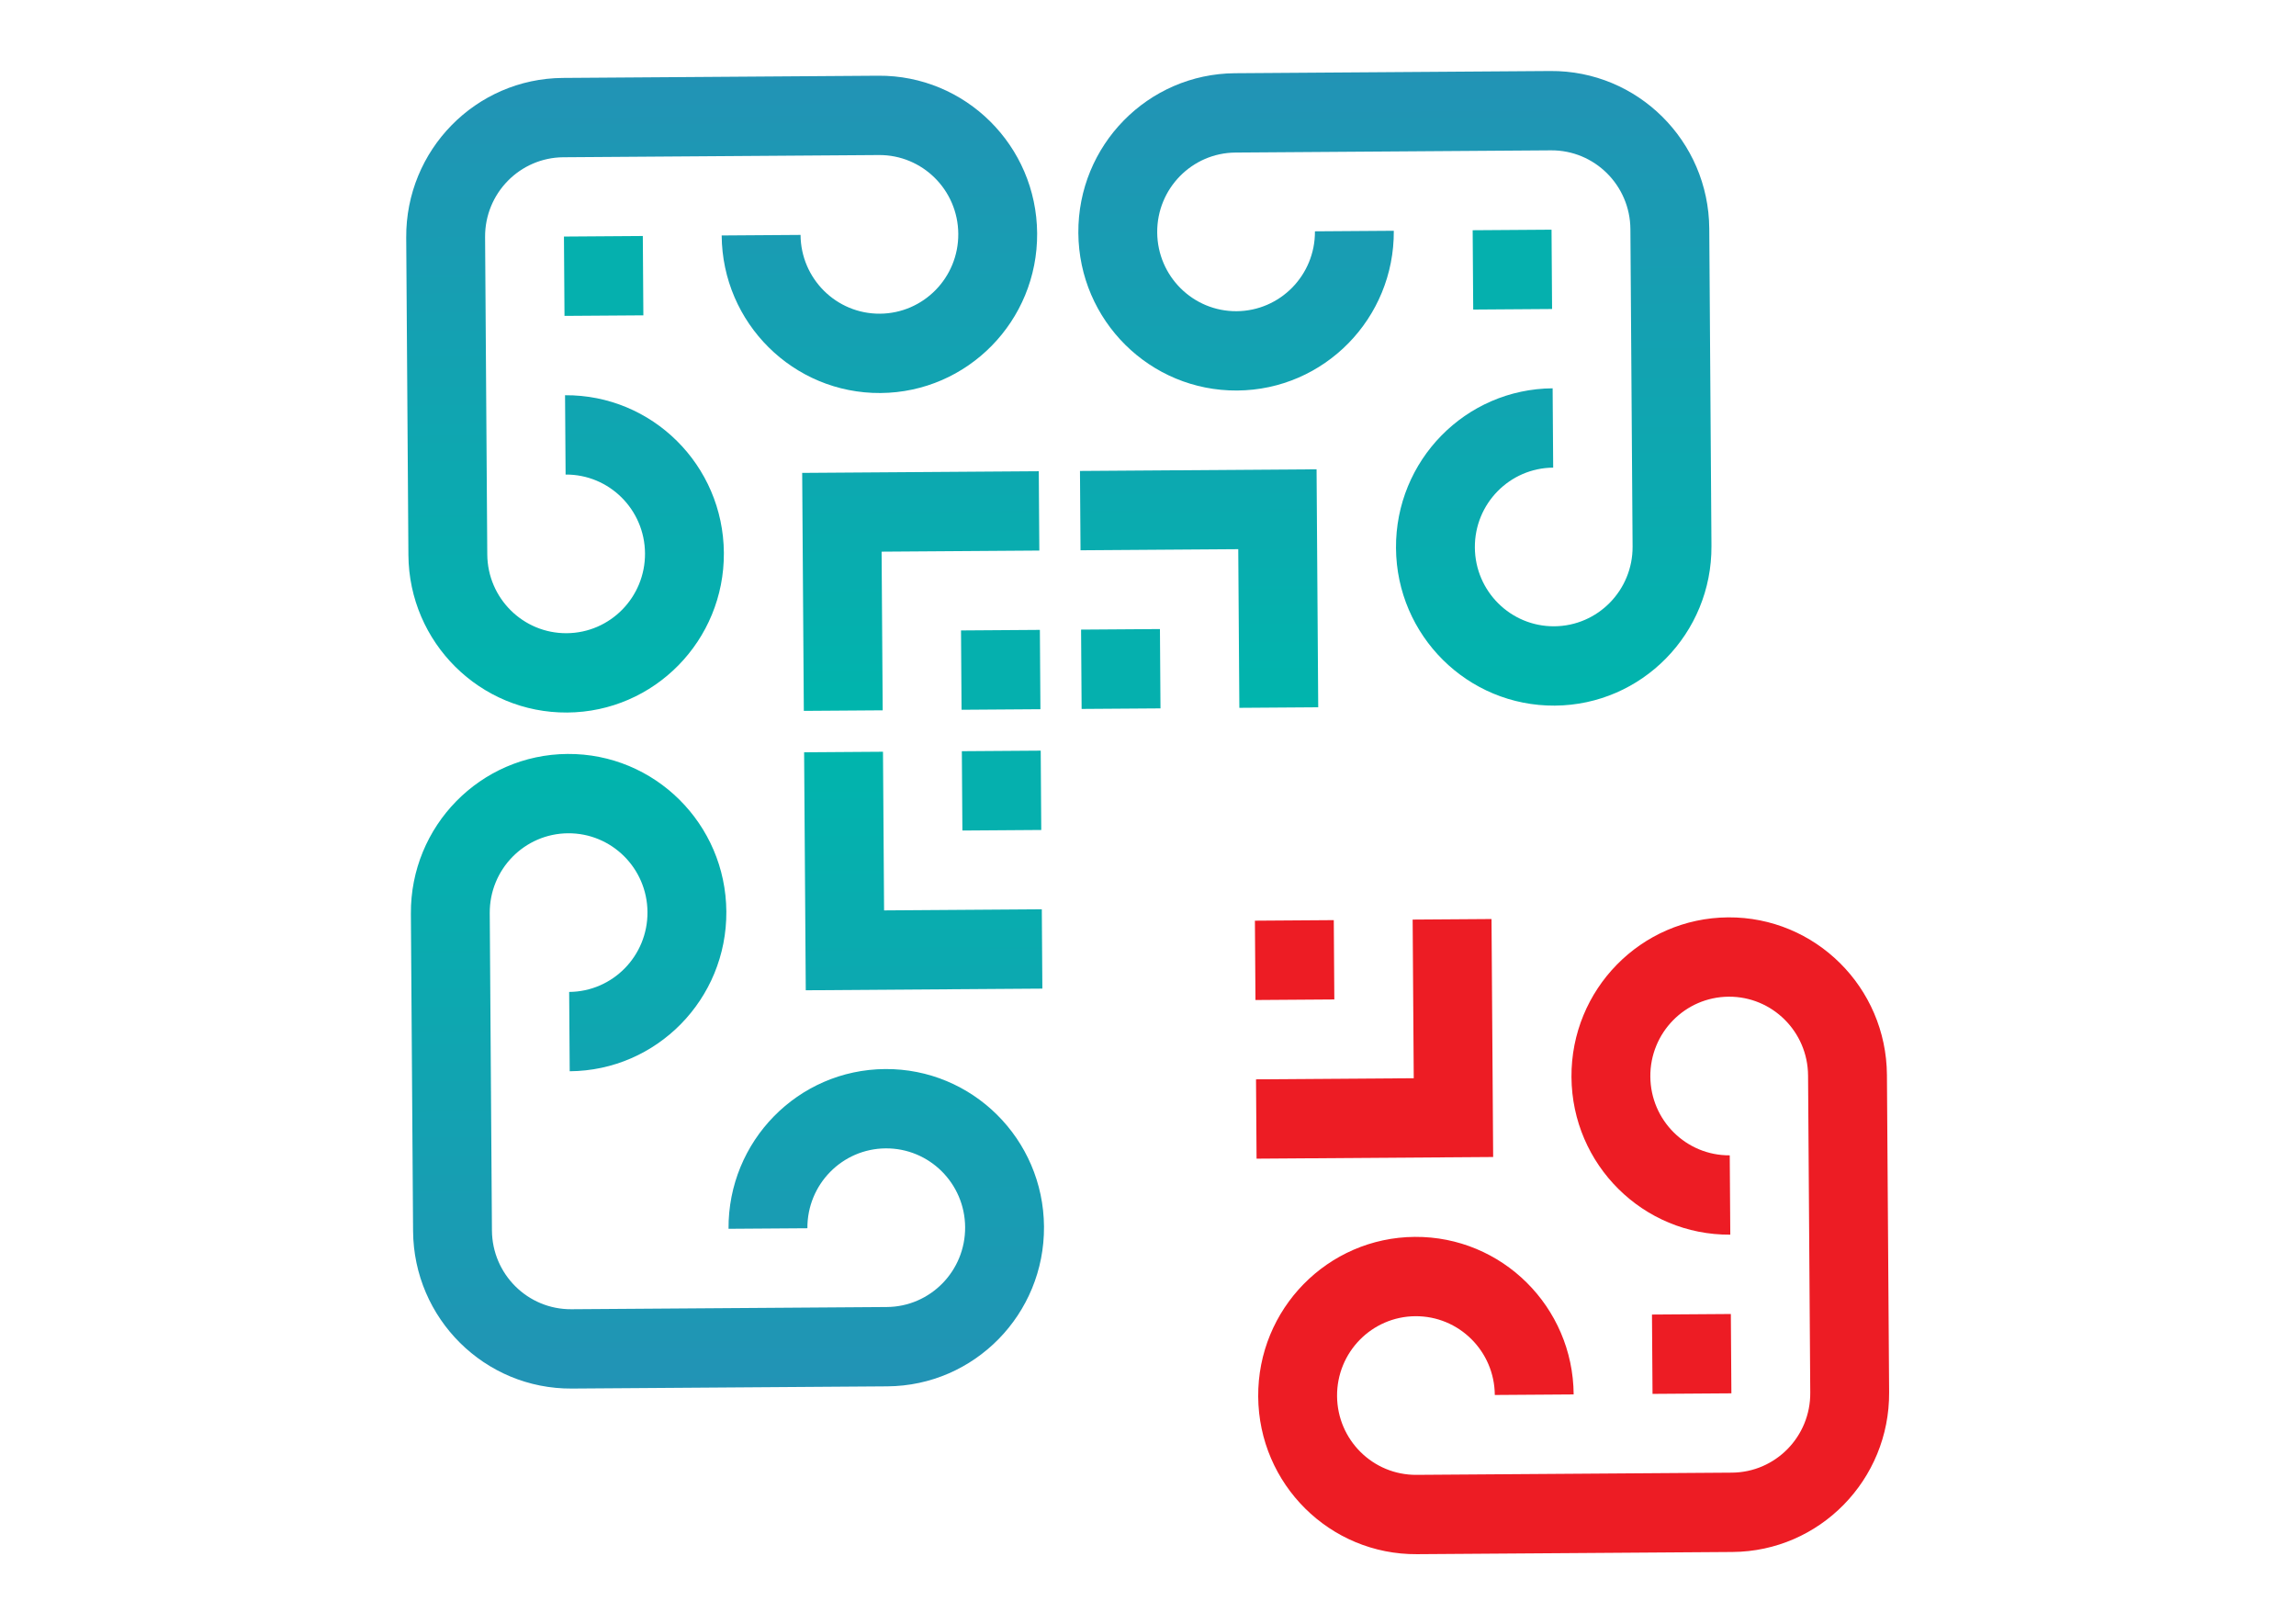 <?xml version="1.0" encoding="UTF-8" standalone="no"?>
<svg
   xmlns:dc="http://purl.org/dc/elements/1.1/"
   xmlns:cc="http://creativecommons.org/ns#"
   xmlns:rdf="http://www.w3.org/1999/02/22-rdf-syntax-ns#"
   xmlns:svg="http://www.w3.org/2000/svg"
   xmlns="http://www.w3.org/2000/svg"
   viewBox="0 0 1122.52 793.701"
   height="793.701"
   width="1122.52"
   xml:space="preserve"
   id="svg2"
   version="1.1"><defs
     id="defs6"><clipPath
       id="clipPath20"
       clipPathUnits="userSpaceOnUse"><path
         style="clip-rule:evenodd"
         id="path18"
         d="m 482.277,510.594 c 0.111,-16.065 -12.75,-29.18 -28.725,-29.291 -15.975,-0.111 -29.015,12.822 -29.126,28.887 -0.111,16.065 12.75,29.179 28.725,29.291 l 28.926,0.202 28.925,0.202 28.925,0.202 28.926,0.202 c 15.975,0.112 29.015,-12.822 29.126,-28.887 l 0.201,-29.089 0.201,-29.088 0.2,-29.089 0.201,-29.089 c 0.111,-16.065 -12.75,-29.18 -28.725,-29.291 -15.975,-0.111 -29.015,12.822 -29.126,28.887 -0.111,16.065 12.75,29.179 28.725,29.291 l -0.201,29.089 c -31.95,-0.223 -57.671,-26.451 -57.45,-58.582 0.222,-32.131 26.302,-57.997 58.252,-57.774 31.95,0.223 57.671,26.451 57.45,58.581 l -0.201,29.089 -0.201,29.089 -0.201,29.089 -0.2,29.089 c -0.222,32.131 -26.302,57.997 -58.252,57.775 l -28.926,-0.202 -28.925,-0.202 -28.925,-0.202 -28.925,-0.202 c -31.95,-0.223 -57.672,-26.451 -57.45,-58.582 0.222,-32.131 26.302,-57.997 58.252,-57.774 31.95,0.223 57.671,26.451 57.449,58.581 z m 1.003,-145.445 0.2,-29.089 -28.925,-0.202 -0.201,29.089 -0.201,29.089 -28.925,-0.202 -28.926,-0.202 -0.201,29.089 28.926,0.202 28.925,0.202 28.925,0.202 0.201,-29.089 z" /></clipPath><linearGradient
       id="linearGradient26"
       spreadMethod="pad"
       gradientUnits="userSpaceOnUse"
       y2="568.97"
       x2="510.79"
       y1="336.26"
       x1="512.42"><stop
         id="stop22"
         offset="0"
         style="stop-opacity:1;stop-color:#00b5ad" /><stop
         id="stop24"
         offset="1"
         style="stop-opacity:1;stop-color:#2293b5" /></linearGradient><clipPath
       id="clipPath38"
       clipPathUnits="userSpaceOnUse"><path
         style="clip-rule:evenodd"
         id="path36"
         d="m 293.616,509.278 c 0.111,-16.065 13.151,-28.999 29.126,-28.887 15.975,0.112 28.836,13.226 28.725,29.291 -0.111,16.065 -13.151,28.999 -29.126,28.887 l -28.926,-0.202 -28.925,-0.202 -28.926,-0.202 -28.925,-0.202 c -15.975,-0.111 -28.836,-13.225 -28.725,-29.291 l 0.201,-29.089 0.2,-29.089 0.201,-29.089 0.201,-29.089 c 0.111,-16.065 13.151,-28.999 29.126,-28.887 15.975,0.111 28.836,13.226 28.725,29.291 -0.111,16.065 -13.151,28.999 -29.126,28.887 l -0.201,29.089 c 31.95,0.223 58.031,-25.644 58.252,-57.775 0.221,-32.131 -25.5,-58.358 -57.45,-58.581 -31.95,-0.223 -58.031,25.644 -58.252,57.774 l -0.2,29.089 -0.201,29.089 -0.201,29.089 -0.201,29.089 c -0.222,32.131 25.5,58.359 57.45,58.582 l 28.925,0.202 28.926,0.202 28.925,0.202 28.925,0.202 c 31.95,0.223 58.031,-25.644 58.252,-57.775 0.222,-32.131 -25.5,-58.358 -57.45,-58.581 -31.95,-0.223 -58.031,25.644 -58.252,57.774 z m 1.003,-145.445 0.201,-29.089 28.925,0.202 -0.2,29.089 -0.201,29.089 28.925,0.202 28.925,0.202 -0.201,29.089 -28.925,-0.202 -28.926,-0.202 -28.926,-0.202 0.201,-29.089 z" /></clipPath><linearGradient
       id="linearGradient44"
       spreadMethod="pad"
       gradientUnits="userSpaceOnUse"
       y2="567.25"
       x2="264.28"
       y1="334.54"
       x1="265.9"><stop
         id="stop40"
         offset="0"
         style="stop-opacity:1;stop-color:#00b5ad" /><stop
         id="stop42"
         offset="1"
         style="stop-opacity:1;stop-color:#2293b5" /></linearGradient><clipPath
       id="clipPath62"
       clipPathUnits="userSpaceOnUse"><path
         style="clip-rule:evenodd"
         id="path60"
         d="m 296.128,145.016 c -0.111,16.065 12.75,29.179 28.725,29.291 15.975,0.111 29.015,-12.822 29.126,-28.887 0.111,-16.065 -12.75,-29.179 -28.725,-29.291 l -28.925,-0.202 -28.925,-0.202 -28.925,-0.202 -28.926,-0.202 c -15.975,-0.111 -29.015,12.822 -29.126,28.887 l -0.201,29.089 -0.201,29.089 -0.201,29.089 -0.2,29.089 c -0.111,16.065 12.75,29.179 28.725,29.291 15.975,0.111 29.015,-12.822 29.126,-28.887 0.111,-16.065 -12.75,-29.179 -28.725,-29.291 l 0.201,-29.089 c 31.95,0.223 57.671,26.451 57.45,58.582 -0.221,32.131 -26.302,57.997 -58.252,57.774 -31.95,-0.223 -57.671,-26.451 -57.45,-58.581 l 0.201,-29.089 0.201,-29.089 0.2,-29.089 0.201,-29.089 c 0.222,-32.131 26.302,-57.997 58.252,-57.775 l 28.925,0.202 28.926,0.202 28.925,0.202 28.925,0.202 c 31.95,0.223 57.672,26.451 57.45,58.582 -0.222,32.131 -26.302,57.998 -58.252,57.774 -31.95,-0.223 -57.671,-26.45 -57.45,-58.581 z m -1.003,145.445 -0.201,29.089 28.926,0.202 0.201,-29.089 0.201,-29.089 28.925,0.202 28.926,0.202 0.2,-29.089 -28.925,-0.202 -28.925,-0.202 -28.925,-0.202 -0.201,29.089 z" /></clipPath><linearGradient
       id="linearGradient68"
       spreadMethod="pad"
       gradientUnits="userSpaceOnUse"
       y2="86.64"
       x2="267.61"
       y1="319.35"
       x1="265.99"><stop
         id="stop64"
         offset="0"
         style="stop-opacity:1;stop-color:#00b5ad" /><stop
         id="stop66"
         offset="1"
         style="stop-opacity:1;stop-color:#2293b5" /></linearGradient></defs><g
     transform="matrix(1.333,0,0,-1.333,0,793.701)"
     id="g10"><g
       id="g12"><g
         id="g14"><g
           clip-path="url(#clipPath20)"
           id="g16"><path
             id="path28"
             style="fill:url(#linearGradient26);fill-rule:evenodd;stroke:none"
             d="m 482.277,510.594 c 0.111,-16.065 -12.75,-29.18 -28.725,-29.291 -15.975,-0.111 -29.015,12.822 -29.126,28.887 -0.111,16.065 12.75,29.179 28.725,29.291 l 28.926,0.202 28.925,0.202 28.925,0.202 28.926,0.202 c 15.975,0.112 29.015,-12.822 29.126,-28.887 l 0.201,-29.089 0.201,-29.088 0.2,-29.089 0.201,-29.089 c 0.111,-16.065 -12.75,-29.18 -28.725,-29.291 -15.975,-0.111 -29.015,12.822 -29.126,28.887 -0.111,16.065 12.75,29.179 28.725,29.291 l -0.201,29.089 c -31.95,-0.223 -57.671,-26.451 -57.45,-58.582 0.222,-32.131 26.302,-57.997 58.252,-57.774 31.95,0.223 57.671,26.451 57.45,58.581 l -0.201,29.089 -0.201,29.089 -0.201,29.089 -0.2,29.089 c -0.222,32.131 -26.302,57.997 -58.252,57.775 l -28.926,-0.202 -28.925,-0.202 -28.925,-0.202 -28.925,-0.202 c -31.95,-0.223 -57.672,-26.451 -57.45,-58.582 0.222,-32.131 26.302,-57.997 58.252,-57.774 31.95,0.223 57.671,26.451 57.449,58.581 z m 1.003,-145.445 0.2,-29.089 -28.925,-0.202 -0.201,29.089 -0.201,29.089 -28.925,-0.202 -28.926,-0.202 -0.201,29.089 28.926,0.202 28.925,0.202 28.925,0.202 0.201,-29.089 z" /></g></g><path
         id="path30"
         style="fill:#05b0ae;fill-opacity:1;fill-rule:evenodd;stroke:none"
         d="m 569.053,511.199 0.201,-29.089 -28.926,-0.202 -0.2,29.089 z m -143.624,-146.454 0.201,-29.089 -28.925,-0.202 -0.201,29.089 z" /><g
         id="g32"><g
           clip-path="url(#clipPath38)"
           id="g34"><path
             id="path46"
             style="fill:url(#linearGradient44);fill-rule:evenodd;stroke:none"
             d="m 293.616,509.278 c 0.111,-16.065 13.151,-28.999 29.126,-28.887 15.975,0.112 28.836,13.226 28.725,29.291 -0.111,16.065 -13.151,28.999 -29.126,28.887 l -28.926,-0.202 -28.925,-0.202 -28.926,-0.202 -28.925,-0.202 c -15.975,-0.111 -28.836,-13.225 -28.725,-29.291 l 0.201,-29.089 0.2,-29.089 0.201,-29.089 0.201,-29.089 c 0.111,-16.065 13.151,-28.999 29.126,-28.887 15.975,0.111 28.836,13.226 28.725,29.291 -0.111,16.065 -13.151,28.999 -29.126,28.887 l -0.201,29.089 c 31.95,0.223 58.031,-25.644 58.252,-57.775 0.221,-32.131 -25.5,-58.358 -57.45,-58.581 -31.95,-0.223 -58.031,25.644 -58.252,57.774 l -0.2,29.089 -0.201,29.089 -0.201,29.089 -0.201,29.089 c -0.222,32.131 25.5,58.359 57.45,58.582 l 28.925,0.202 28.926,0.202 28.925,0.202 28.925,0.202 c 31.95,0.223 58.031,-25.644 58.252,-57.775 0.222,-32.131 -25.5,-58.358 -57.45,-58.581 -31.95,-0.223 -58.031,25.644 -58.252,57.774 z m 1.003,-145.445 0.201,-29.089 28.925,0.202 -0.2,29.089 -0.201,29.089 28.925,0.202 28.925,0.202 -0.201,29.089 -28.925,-0.202 -28.926,-0.202 -28.926,-0.202 0.201,-29.089 z" /></g></g><path
         id="path48"
         style="fill:#05b0ae;fill-opacity:1;fill-rule:evenodd;stroke:none"
         d="m 206.84,508.673 0.201,-29.089 28.925,0.202 -0.201,29.089 z m 145.63,-144.436 0.201,-29.089 28.925,0.202 -0.2,29.089 z" /><g
         id="g50"><path
           id="path52"
           style="fill:#ed1c24;fill-opacity:1;fill-rule:evenodd;stroke:none"
           d="m 548.244,83.875 c -0.111,16.065 -13.151,28.998 -29.126,28.887 -15.975,-0.111 -28.835,-13.225 -28.725,-29.291 0.111,-16.065 13.151,-28.999 29.126,-28.887 l 28.926,0.202 28.925,0.202 28.926,0.202 28.925,0.202 c 15.975,0.112 28.836,13.226 28.725,29.291 l -0.201,29.089 -0.201,29.089 -0.201,29.089 -0.201,29.089 c -0.111,16.065 -13.151,28.999 -29.126,28.887 -15.975,-0.112 -28.836,-13.226 -28.725,-29.291 0.111,-16.065 13.151,-28.999 29.126,-28.887 l 0.201,-29.089 c -31.95,-0.223 -58.031,25.644 -58.252,57.775 -0.221,32.13 25.5,58.359 57.45,58.581 31.95,0.223 58.031,-25.644 58.252,-57.774 l 0.2,-29.089 0.201,-29.089 0.201,-29.089 0.201,-29.089 C 693.092,52.753 667.371,26.525 635.421,26.302 L 606.496,26.1 577.57,25.898 548.645,25.697 519.72,25.495 c -31.95,-0.223 -58.031,25.644 -58.252,57.774 -0.222,32.131 25.5,58.359 57.45,58.582 31.95,0.223 58.031,-25.644 58.252,-57.775 z m -1.003,145.445 -0.201,29.089 -28.925,-0.202 0.2,-29.089 0.201,-29.089 -28.925,-0.202 -28.925,-0.202 0.201,-29.089 28.925,0.202 28.925,0.202 28.925,0.202 -0.2,29.089 z" /><path
           id="path54"
           style="fill:#ed1c24;fill-opacity:1;fill-rule:evenodd;stroke:none"
           d="m 635.02,84.48 -0.2,29.089 -28.926,-0.202 0.201,-29.089 z m -145.63,144.436 -0.201,29.089 -28.926,-0.202 0.201,-29.089 z" /></g><g
         id="g56"><g
           clip-path="url(#clipPath62)"
           id="g58"><path
             id="path70"
             style="fill:url(#linearGradient68);fill-rule:evenodd;stroke:none"
             d="m 296.128,145.016 c -0.111,16.065 12.75,29.179 28.725,29.291 15.975,0.111 29.015,-12.822 29.126,-28.887 0.111,-16.065 -12.75,-29.179 -28.725,-29.291 l -28.925,-0.202 -28.925,-0.202 -28.925,-0.202 -28.926,-0.202 c -15.975,-0.111 -29.015,12.822 -29.126,28.887 l -0.201,29.089 -0.201,29.089 -0.201,29.089 -0.2,29.089 c -0.111,16.065 12.75,29.179 28.725,29.291 15.975,0.111 29.015,-12.822 29.126,-28.887 0.111,-16.065 -12.75,-29.179 -28.725,-29.291 l 0.201,-29.089 c 31.95,0.223 57.671,26.451 57.45,58.582 -0.221,32.131 -26.302,57.997 -58.252,57.774 -31.95,-0.223 -57.671,-26.451 -57.45,-58.581 l 0.201,-29.089 0.201,-29.089 0.2,-29.089 0.201,-29.089 c 0.222,-32.131 26.302,-57.997 58.252,-57.775 l 28.925,0.202 28.926,0.202 28.925,0.202 28.925,0.202 c 31.95,0.223 57.672,26.451 57.45,58.582 -0.222,32.131 -26.302,57.998 -58.252,57.774 -31.95,-0.223 -57.671,-26.45 -57.45,-58.581 z m -1.003,145.445 -0.201,29.089 28.926,0.202 0.201,-29.089 0.201,-29.089 28.925,0.202 28.926,0.202 0.2,-29.089 -28.925,-0.202 -28.925,-0.202 -28.925,-0.202 -0.201,29.089 z" /></g></g><path
         id="path72"
         style="fill:#05b0ae;fill-opacity:1;fill-rule:evenodd;stroke:none"
         d="m 352.976,290.864 -0.201,29.089 28.926,0.202 0.201,-29.089 z" /></g></g></svg>